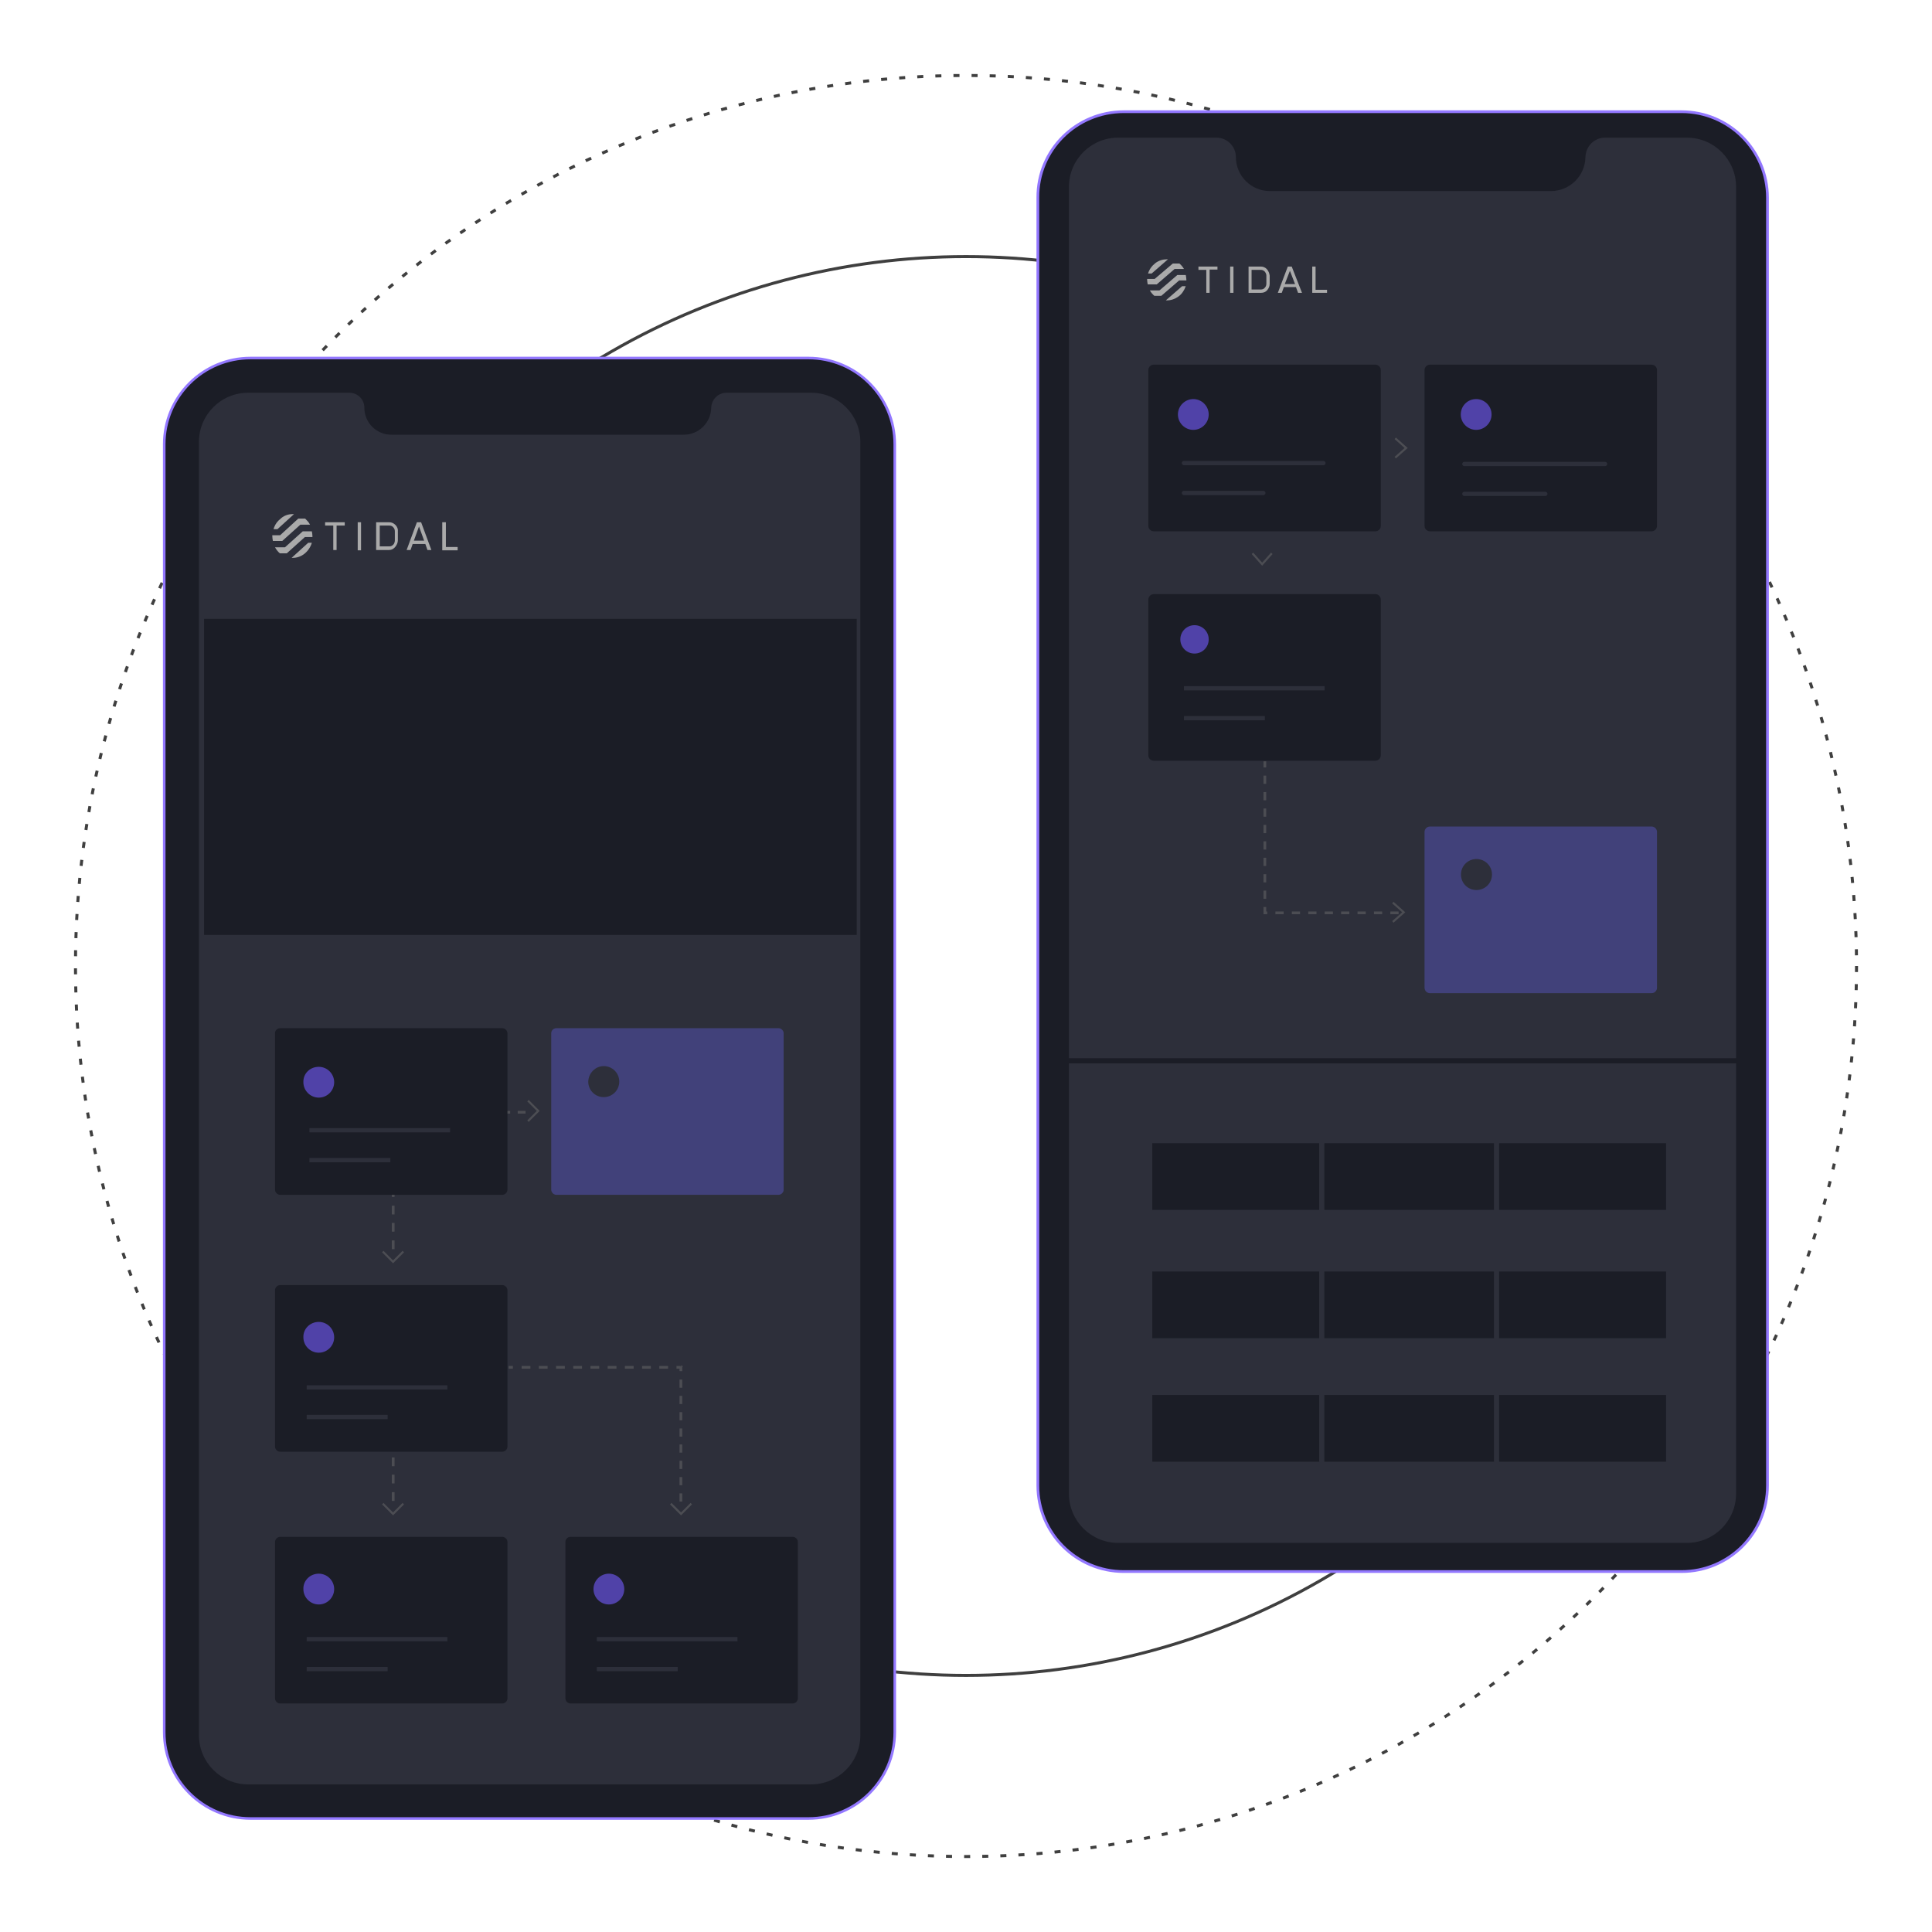 <?xml version="1.0" encoding="UTF-8"?> <svg xmlns="http://www.w3.org/2000/svg" xmlns:xlink="http://www.w3.org/1999/xlink" version="1.1" id="Layer_1" x="0px" y="0px" viewBox="0 0 640 640" style="enable-background:new 0 0 640 640;" xml:space="preserve"> <style type="text/css"> .st0{fill:none;stroke:#3F3F3F;} .st1{fill:none;stroke:#3F3F3F;stroke-dasharray:2,4;} .st2{fill:#1B1D26;stroke:#9378FF;stroke-width:0.851;} .st3{fill:#2D2F3A;} .st4{fill:#1B1D26;} .st5{fill:#41417A;} .st6{fill:#6D6D6D;fill-opacity:0.5;} .st7{fill:#AAAAAA;} .st8{fill-rule:evenodd;clip-rule:evenodd;fill:#AAAAAA;} .st9{fill:none;stroke:#2D2F3A;stroke-width:1.412;} .st10{fill:#2D2F3A;stroke:#2D2F3A;stroke-width:1.277;} .st11{fill:#5042A8;} .st12{fill:none;stroke:#6D6D6D;stroke-width:0.679;stroke-opacity:0.5;} .st13{fill:#1B1D26;stroke:#9378FF;stroke-width:0.906;} .st14{fill:none;stroke:#2D2F3A;stroke-width:1.412;stroke-linecap:round;} .st15{fill:none;stroke:#6D6D6D;stroke-width:0.906;stroke-opacity:0.5;stroke-dasharray:2.72,2.72;} .st16{fill:none;stroke:#1B1D26;stroke-width:1.702;} </style> <circle class="st0" cx="320" cy="320" r="235"></circle> <circle class="st1" cx="320" cy="320" r="295"></circle> <path class="st2" d="M83,118.6h184.8c15.8,0,28.6,12.8,28.6,28.6v426.6c0,15.8-12.8,28.6-28.6,28.6H83c-15.8,0-28.6-12.8-28.6-28.6 V147.2C54.4,131.4,67.2,118.6,83,118.6z"></path> <path class="st3" d="M65.9,146.4c0-9,7.3-16.3,16.3-16.3h33.5c2.8,0,5,2.2,5,5l0,0c0,4.9,4,8.9,8.9,8.9h96.9c5,0,9-4,9.1-8.9l0,0 c0.1-2.8,2.3-5,5.1-5h28c9,0,16.3,7.3,16.3,16.3v428.4c0,9-7.3,16.3-16.3,16.3H82.2c-9,0-16.3-7.3-16.3-16.3 C65.9,574.8,65.9,146.4,65.9,146.4z"></path> <rect x="67.6" y="205" class="st4" width="216.2" height="104.7"></rect> <path class="st4" d="M92.8,509.1h73.6c0.9,0,1.7,0.8,1.7,1.7v51.8c0,0.9-0.8,1.7-1.7,1.7H92.8c-0.9,0-1.7-0.8-1.7-1.7v-51.8 C91.1,509.9,91.9,509.1,92.8,509.1z"></path> <path class="st4" d="M189,509.1h73.6c0.9,0,1.7,0.8,1.7,1.7v51.8c0,0.9-0.8,1.7-1.7,1.7H189c-0.9,0-1.7-0.8-1.7-1.7v-51.8 C187.3,509.9,188,509.1,189,509.1z"></path> <path class="st5" d="M184.3,340.6h73.6c0.9,0,1.7,0.8,1.7,1.7v51.8c0,0.9-0.8,1.7-1.7,1.7h-73.6c-0.9,0-1.7-0.8-1.7-1.7v-51.8 C182.6,341.3,183.4,340.6,184.3,340.6z"></path> <path class="st6" d="M167.7,368.9h1.3V368h-1.3V368.9z M171.5,368.9h2.6V368h-2.6V368.9z"></path> <path class="st6" d="M129.8,395.1v1.4h0.9v-1.4H129.8z M129.8,399.4v2.9h0.9v-2.9H129.8z M129.8,405.1v2.9h0.9v-2.9H129.8z M129.8,410.9v2.9h0.9v-2.9H129.8z"></path> <path class="st6" d="M129.8,478.5v1.4h0.9v-1.4H129.8z M129.8,482.8v2.9h0.9v-2.9H129.8z M129.8,488.5v2.9h0.9v-2.9H129.8z M129.8,494.3v2.9h0.9v-2.9H129.8z"></path> <path class="st6" d="M225.6,452.9h0.5v-0.5h-0.5V452.9z M168.5,453.4h1.4v-0.9h-1.4V453.4z M172.8,453.4h2.9v-0.9h-2.9V453.4z M178.5,453.4h2.9v-0.9h-2.9V453.4z M184.2,453.4h2.9v-0.9h-2.9V453.4z M189.9,453.4h2.9v-0.9h-2.9V453.4z M195.6,453.4h2.9v-0.9 h-2.9V453.4z M201.3,453.4h2.9v-0.9h-2.9V453.4z M207,453.4h2.9v-0.9H207V453.4z M212.7,453.4h2.9v-0.9h-2.9V453.4z M218.4,453.4 h2.9v-0.9h-2.9V453.4z M224.1,453.4h1.4v-0.9h-1.4V453.4z M225.1,452.9v1.3h0.9v-1.3H225.1z M225.1,457v2.7h0.9V457H225.1z M225.1,462.4v2.7h0.9v-2.7H225.1z M225.1,467.8v2.7h0.9v-2.7H225.1z M225.1,473.2v2.7h0.9v-2.7H225.1z M225.1,478.5v2.7h0.9v-2.7 H225.1z M225.1,483.9v2.7h0.9v-2.7H225.1z M225.1,489.3v2.7h0.9v-2.7H225.1z M225.1,494.7v2.7h0.9v-2.7H225.1z"></path> <path class="st7" d="M94.4,181.3h-3.3c0.4,0.7,0.9,1.4,1.6,2H95l6-5.4h2.5c0-0.1,0-0.2,0-0.2c0-0.6-0.1-1.2-0.2-1.7h-3L94.4,181.3z"></path> <path class="st7" d="M90.6,175.3h1.3l5.5-5c-0.1,0-0.3,0-0.4,0c-1.4,0-2.7,0.4-3.8,1.3l-1,0.9C91.4,173.3,90.9,174.3,90.6,175.3 L90.6,175.3z"></path> <path class="st7" d="M92.8,177.3h-2.6c0,0.1,0,0.2,0,0.2c0,0.6,0.1,1.1,0.2,1.7h3.1l6-5.4h3.2c-0.4-0.8-1-1.4-1.6-2h-2.3L92.8,177.3 z"></path> <path class="st7" d="M96.6,184.8c0.1,0,0.2,0,0.4,0c1.4,0,2.8-0.5,3.9-1.4s2-2.2,2.4-3.6h-1.2L96.6,184.8z"></path> <path class="st7" d="M114.2,173h-6.5v1.1h2.7v8.1h1.1v-8.1h2.7C114.2,174.1,114.2,173,114.2,173z"></path> <path class="st7" d="M119.6,173h-1.1v9.3h1.1V173z"></path> <path class="st8" d="M139.5,173h-1.4l-3.4,9.2h1.3l0.7-2h4.2l0.7,2h1.3L139.5,173z M137.1,179.1l1.7-4.7l1.7,4.7H137.1z"></path> <path class="st7" d="M147.6,173h-1.1v9.3h5.1v-1.1h-3.9V173H147.6z"></path> <path class="st7" d="M131,173.9c-0.6-0.6-1.3-0.9-2.1-0.9h-4.3v9.2h4.3l0,0c0.8,0,1.5-0.4,2-1s0.9-1.4,0.9-2.2v-2.9 C131.9,175.3,131.6,174.5,131,173.9L131,173.9z M130.8,179c0,0.5-0.2,1.1-0.5,1.4c-0.4,0.4-0.8,0.6-1.3,0.6h-3.2v-6.9h3.2 c0.5,0,1,0.2,1.3,0.6c0.4,0.4,0.5,0.9,0.5,1.4V179z"></path> <path class="st9" d="M101.6,543h46.6"></path> <path class="st9" d="M197.7,543h46.6"></path> <path class="st9" d="M101.6,552.9h26.8"></path> <path class="st9" d="M197.7,552.9h26.8"></path> <path class="st10" d="M200,353.8L200,353.8c2.5,0,4.5,2,4.5,4.5l0,0c0,2.5-2,4.5-4.5,4.5l0,0c-2.5,0-4.5-2-4.5-4.5l0,0 C195.6,355.8,197.6,353.8,200,353.8z"></path> <path class="st11" d="M105.6,521.3L105.6,521.3c2.8,0,5.1,2.3,5.1,5.1l0,0c0,2.8-2.3,5.1-5.1,5.1l0,0c-2.8,0-5.1-2.3-5.1-5.1l0,0 C100.4,523.6,102.7,521.3,105.6,521.3z"></path> <path class="st11" d="M201.7,521.3L201.7,521.3c2.8,0,5.1,2.3,5.1,5.1l0,0c0,2.8-2.3,5.1-5.1,5.1l0,0c-2.8,0-5.1-2.3-5.1-5.1l0,0 C196.6,523.6,198.9,521.3,201.7,521.3z"></path> <path class="st12" d="M126.8,414.6l3.4,3.4l3.4-3.4"></path> <path class="st12" d="M126.8,498.1l3.4,3.4l3.4-3.4"></path> <path class="st12" d="M222.2,498.1l3.4,3.4l3.4-3.4"></path> <path class="st12" d="M174.9,371.4l3.4-3.4l-3.4-3.4"></path> <path class="st4" d="M92.8,340.6h73.6c0.9,0,1.7,0.8,1.7,1.7v51.8c0,0.9-0.8,1.7-1.7,1.7H92.8c-0.9,0-1.7-0.8-1.7-1.7v-51.8 C91.1,341.3,91.9,340.6,92.8,340.6z"></path> <path class="st9" d="M102.5,374.4h46.6"></path> <path class="st9" d="M102.5,384.3h26.8"></path> <path class="st4" d="M92.8,425.7h73.6c0.9,0,1.7,0.8,1.7,1.7v51.8c0,0.9-0.8,1.7-1.7,1.7H92.8c-0.9,0-1.7-0.8-1.7-1.7v-51.8 C91.1,426.5,91.9,425.7,92.8,425.7z"></path> <path class="st9" d="M101.6,459.6h46.6"></path> <path class="st9" d="M101.6,469.4h26.8"></path> <path class="st11" d="M105.6,437.9L105.6,437.9c2.8,0,5.1,2.3,5.1,5.1l0,0c0,2.8-2.3,5.1-5.1,5.1l0,0c-2.8,0-5.1-2.3-5.1-5.1l0,0 C100.4,440.2,102.7,437.9,105.6,437.9z"></path> <path class="st11" d="M105.6,353.4L105.6,353.4c2.8,0,5.1,2.3,5.1,5.1l0,0c0,2.8-2.3,5.1-5.1,5.1l0,0c-2.8,0-5.1-2.3-5.1-5.1l0,0 C100.4,355.6,102.7,353.4,105.6,353.4z"></path> <path class="st13" d="M372.3,37H557c15.8,0,28.5,12.8,28.5,28.5v426.6c0,15.8-12.8,28.5-28.5,28.5H372.3 c-15.8,0-28.5-12.8-28.5-28.5V65.5C343.7,49.7,356.5,37,372.3,37z"></path> <path class="st3" d="M354.1,61.9c0-9,7.3-16.3,16.3-16.3H403c3.5,0,6.4,2.9,6.4,6.4l0,0c0,6.3,5.1,11.3,11.3,11.3h46.5h46.5 c6.3,0,11.4-5,11.5-11.3l0,0c0.1-3.5,2.9-6.4,6.5-6.4h27.1c9,0,16.3,7.3,16.3,16.3v432.9c0,9-7.3,16.3-16.3,16.3H370.4 c-9,0-16.3-7.3-16.3-16.3V61.9z"></path> <path class="st4" d="M382.2,120.8h73.4c1,0,1.8,0.8,1.8,1.8v51.6c0,1-0.8,1.8-1.8,1.8h-73.4c-1,0-1.8-0.8-1.8-1.8v-51.6 C380.4,121.6,381.2,120.8,382.2,120.8z"></path> <path class="st4" d="M382.2,196.8h73.4c1,0,1.8,0.8,1.8,1.8v51.6c0,1-0.8,1.8-1.8,1.8h-73.4c-1,0-1.8-0.8-1.8-1.8v-51.6 C380.4,197.7,381.2,196.8,382.2,196.8z"></path> <path class="st5" d="M473.7,273.8h73.4c1,0,1.8,0.8,1.8,1.8v51.6c0,1-0.8,1.8-1.8,1.8h-73.4c-1,0-1.8-0.8-1.8-1.8v-51.6 C471.9,274.6,472.7,273.8,473.7,273.8z"></path> <path class="st4" d="M473.7,120.8h73.4c1,0,1.8,0.8,1.8,1.8v51.6c0,1-0.8,1.8-1.8,1.8h-73.4c-1,0-1.8-0.8-1.8-1.8v-51.6 C471.9,121.6,472.7,120.8,473.7,120.8z"></path> <path class="st14" d="M392.2,153.4h46.2"></path> <path class="st14" d="M485.1,153.7h46.6"></path> <path class="st9" d="M392.2,228h46.6"></path> <path class="st14" d="M392.2,163.3h26.3"></path> <path class="st14" d="M485.1,163.6h26.8"></path> <path class="st9" d="M392.2,237.9H419"></path> <path class="st11" d="M395.3,132.2L395.3,132.2c2.8,0,5.1,2.3,5.1,5.1l0,0c0,2.8-2.3,5.1-5.1,5.1l0,0c-2.8,0-5.1-2.3-5.1-5.1l0,0 C390.2,134.5,392.5,132.2,395.3,132.2z"></path> <path class="st11" d="M489,132.2L489,132.2c2.8,0,5.1,2.3,5.1,5.1l0,0c0,2.8-2.3,5.1-5.1,5.1l0,0c-2.8,0-5.1-2.3-5.1-5.1l0,0 C483.9,134.5,486.1,132.2,489,132.2z"></path> <path class="st11" d="M395.7,207.1L395.7,207.1c2.6,0,4.7,2.1,4.7,4.7l0,0c0,2.6-2.1,4.7-4.7,4.7l0,0c-2.6,0-4.7-2.1-4.7-4.7l0,0 C391,209.2,393.1,207.1,395.7,207.1z"></path> <path class="st15" d="M463.3,302.4H419v-50.2"></path> <path class="st7" d="M384.1,96.2h-3.2c0.4,0.7,0.9,1.3,1.5,1.8h2.3l5.9-5.1h2.4c0-0.1,0-0.1,0-0.2c0-0.5-0.1-1.1-0.2-1.6H390 L384.1,96.2z"></path> <path class="st7" d="M380.3,90.6h1.2l5.4-4.7c-0.1,0-0.3,0-0.4,0c-1.3,0-2.6,0.4-3.7,1.2l-0.9,0.8C381.2,88.6,380.6,89.6,380.3,90.6 L380.3,90.6z"></path> <path class="st7" d="M382.5,92.4H380c0,0.1,0,0.2,0,0.2c0,0.5,0.1,1.1,0.2,1.6h3l5.9-5.1h3.1c-0.4-0.7-0.9-1.3-1.5-1.8h-2.2 L382.5,92.4z"></path> <path class="st7" d="M386.2,99.5c0.1,0,0.2,0,0.4,0c1.4,0,2.7-0.5,3.8-1.3c1.1-0.8,1.9-2,2.4-3.4h-1.2L386.2,99.5z"></path> <path class="st7" d="M403.3,88.3H397v1.1h2.6V97h1.1v-7.7h2.6L403.3,88.3L403.3,88.3z"></path> <path class="st7" d="M408.6,88.3h-1.1V97h1.1V88.3z"></path> <path class="st8" d="M427.9,88.3h-1.3l-3.3,8.7h1.3l0.7-1.9h4L430,97h1.3L427.9,88.3z M425.6,94.1l1.7-4.4l1.7,4.4H425.6z"></path> <path class="st7" d="M435.8,88.3h-1.1V97h4.9v-1h-3.8V88.3z"></path> <path class="st7" d="M419.7,89.2c-0.5-0.6-1.3-0.9-2-0.9h-4.1V97h4.2l0,0c0.8,0,1.5-0.3,2-0.9s0.8-1.3,0.8-2.1v-2.7 C420.5,90.5,420.2,89.8,419.7,89.2L419.7,89.2z M419.5,94c0,0.5-0.2,1-0.5,1.3c-0.3,0.4-0.8,0.6-1.3,0.6h-3.1v-6.5h3.1 c0.5,0,0.9,0.2,1.3,0.6c0.3,0.4,0.5,0.8,0.5,1.3V94z"></path> <path class="st12" d="M462.2,145.2l3.6,3.2l-3.6,3.2"></path> <path class="st12" d="M421.3,183.3l-3.2,3.6l-3.2-3.6"></path> <path class="st12" d="M461.4,299l3.6,3.2l-3.6,3.2"></path> <path class="st10" d="M489.1,285.2L489.1,285.2c-2.5,0-4.5,2-4.5,4.5l0,0c0,2.5,2,4.5,4.5,4.5l0,0c2.5,0,4.5-2,4.5-4.5l0,0 C493.6,287.2,491.6,285.2,489.1,285.2z"></path> <path class="st16" d="M351.9,351.4h224.7"></path> <rect x="381.7" y="378.7" class="st4" width="55.3" height="22.1"></rect> <rect x="438.7" y="378.7" class="st4" width="56.2" height="22.1"></rect> <rect x="496.6" y="378.7" class="st4" width="55.3" height="22.1"></rect> <rect x="381.7" y="421.2" class="st4" width="55.3" height="22.1"></rect> <rect x="438.7" y="421.2" class="st4" width="56.2" height="22.1"></rect> <rect x="496.6" y="421.2" class="st4" width="55.3" height="22.1"></rect> <rect x="381.7" y="462.1" class="st4" width="55.3" height="22.1"></rect> <rect x="438.7" y="462.1" class="st4" width="56.2" height="22.1"></rect> <rect x="496.6" y="462.1" class="st4" width="55.3" height="22.1"></rect> </svg> 